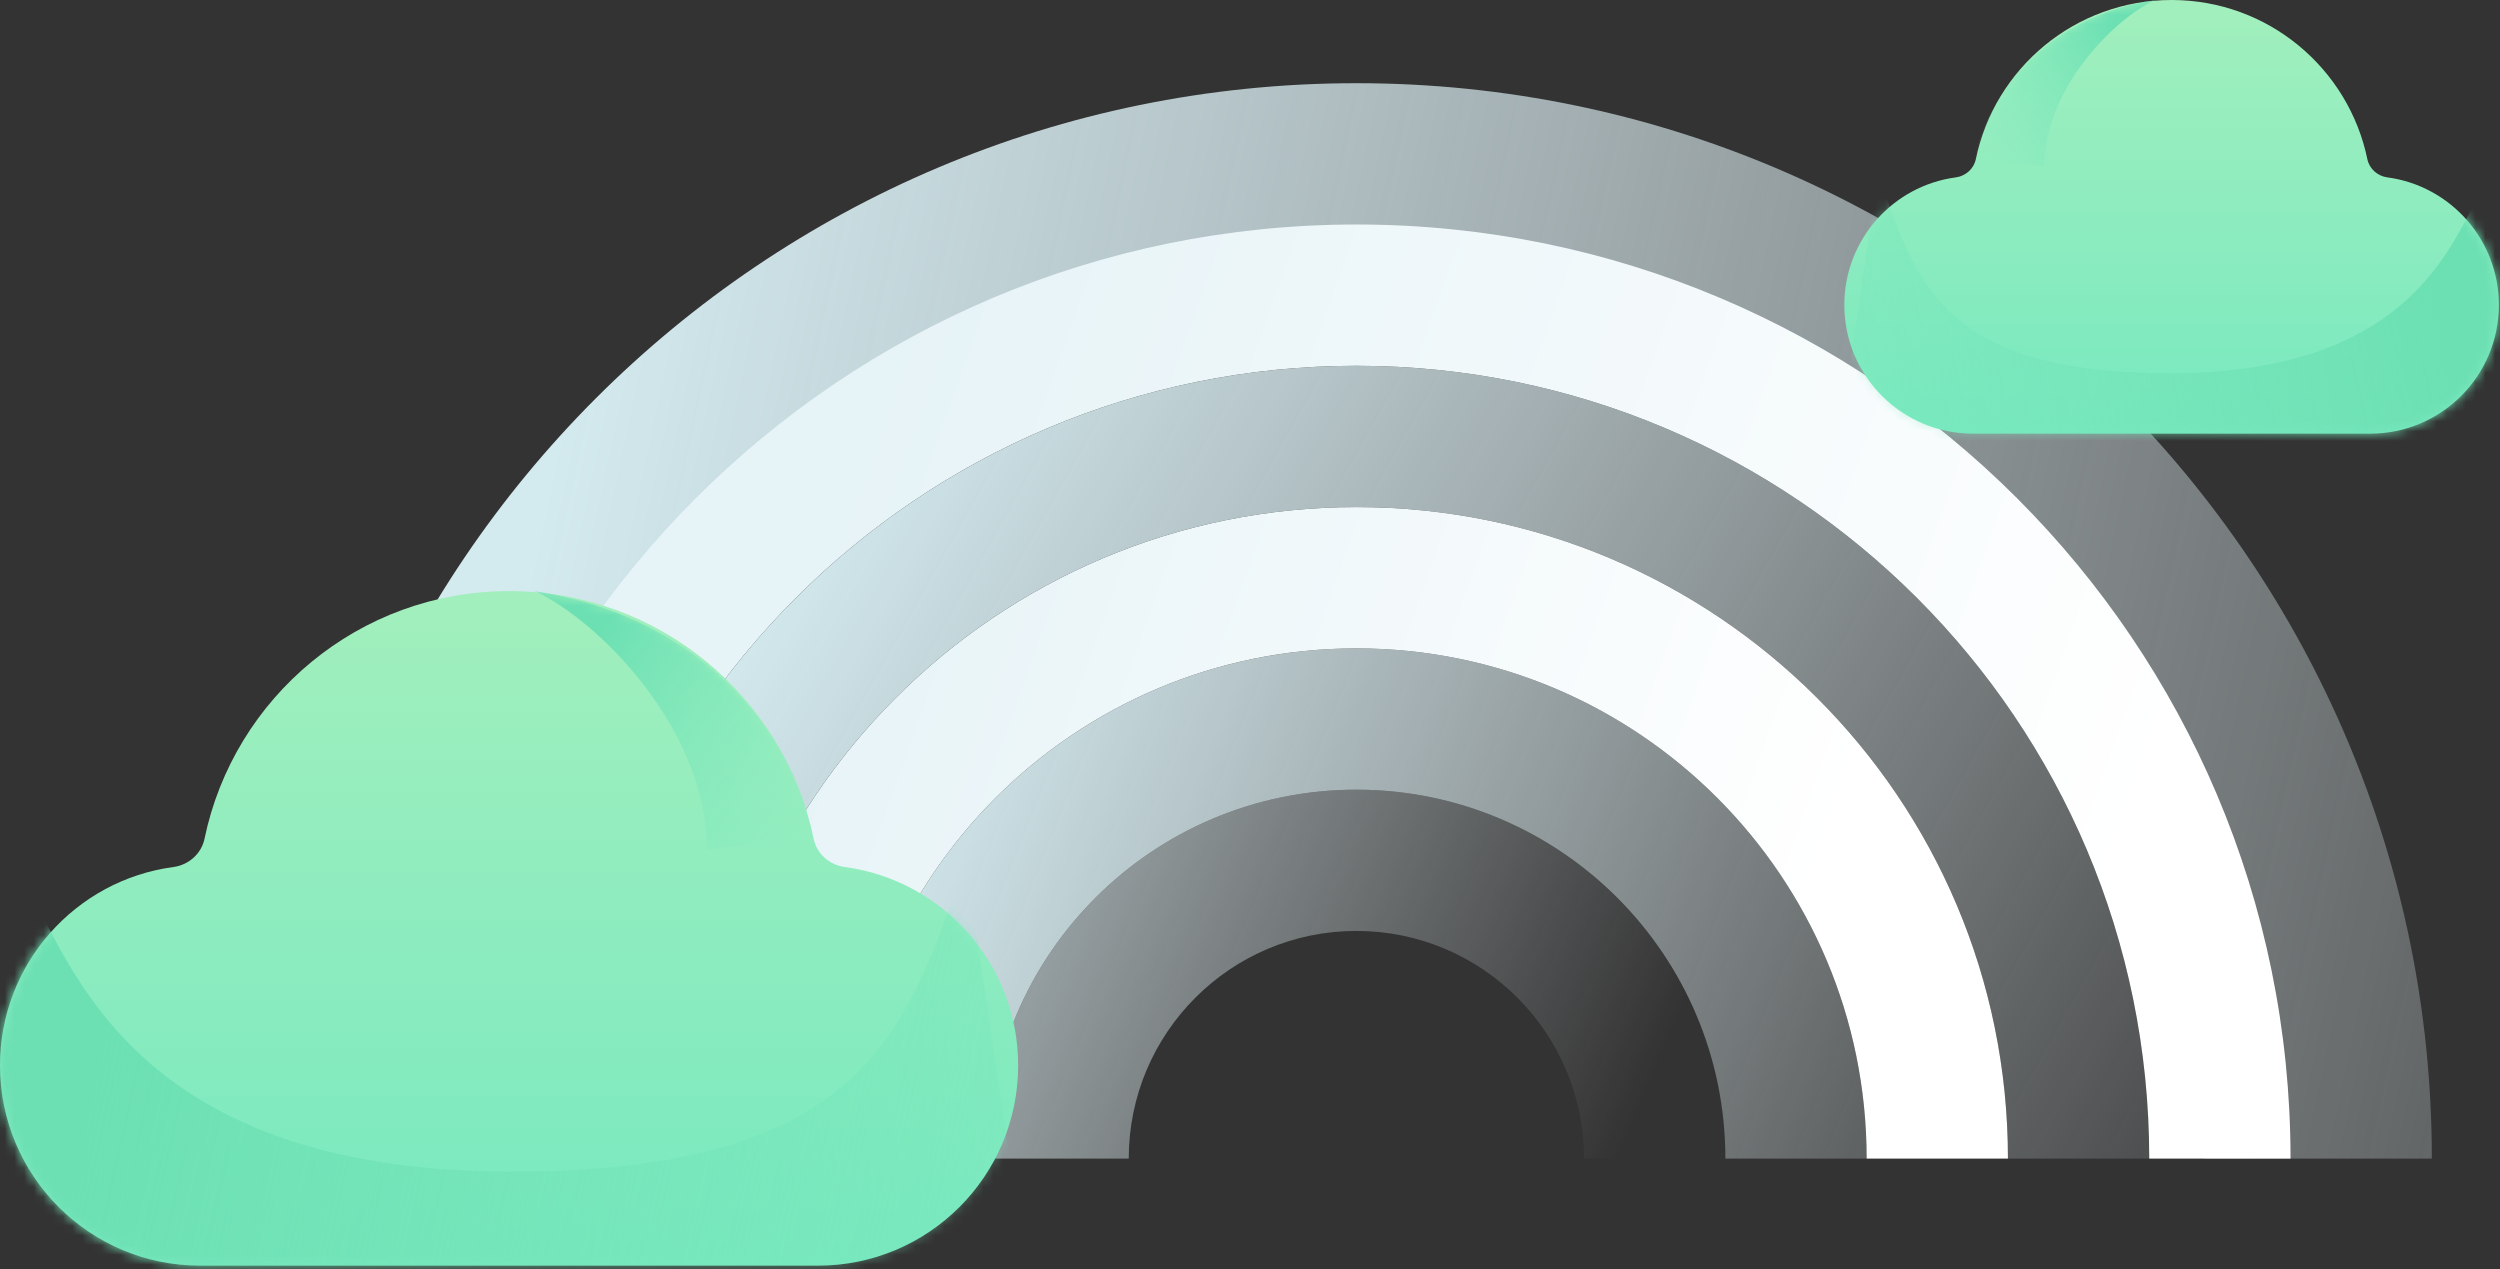<?xml version="1.0" encoding="UTF-8"?> <svg xmlns="http://www.w3.org/2000/svg" width="258" height="131" viewBox="0 0 258 131" fill="none"><rect x="0" y="0" width="258" height="131" fill="#333333" stroke="none"/><path d="M250.965 119.569H227.5C228.441 103.309 227.106 91.397 223.494 83.834C219.971 76.456 210.603 65.955 195.392 52.332C195.392 39.358 128.787 33.325 115.813 33.325C102.835 33.325 72.745 43.185 72.745 56.159L29 119.569C29 58.275 78.689 8.586 139.983 8.586C201.277 8.586 250.965 58.275 250.965 119.569Z" fill="url(#paint0_linear)"></path><path d="M178.06 119.569H163.474C163.474 106.595 152.955 96.072 139.982 96.072C127.004 96.072 116.485 106.595 116.485 119.569H101.903C101.903 98.541 118.954 81.495 139.982 81.495C161.01 81.495 178.06 98.541 178.06 119.569Z" fill="url(#paint1_linear)"></path><path d="M192.637 119.569H178.06C178.06 98.541 161.01 81.495 139.982 81.495C118.954 81.495 101.903 98.541 101.903 119.569H87.326C87.326 90.487 110.9 66.913 139.982 66.913C169.064 66.913 192.637 90.487 192.637 119.569Z" fill="url(#paint2_linear)"></path><path d="M207.219 119.569H192.637C192.637 90.487 169.064 66.913 139.982 66.913C110.9 66.913 87.326 90.487 87.326 119.569H72.745C72.745 82.433 102.846 52.332 139.982 52.332C177.118 52.332 207.219 82.433 207.219 119.569Z" fill="url(#paint3_linear)"></path><path d="M236.383 119.569H221.801C221.801 74.383 185.173 37.75 139.982 37.75C94.796 37.75 58.163 74.383 58.163 119.569H43.581C43.581 66.329 86.742 23.168 139.982 23.168C193.222 23.168 236.383 66.329 236.383 119.569Z" fill="url(#paint4_linear)"></path><path d="M221.801 119.569H207.219C207.219 82.433 177.118 52.332 139.982 52.332C102.846 52.332 72.745 82.433 72.745 119.569H58.162C58.162 74.383 94.796 37.75 139.981 37.75C185.172 37.75 221.801 74.383 221.801 119.569Z" fill="url(#paint5_linear)"></path><path d="M87.169 89.475C85.606 89.266 84.287 88.106 83.967 86.561C80.948 71.969 68.024 61 52.536 61C37.05 61 24.125 71.969 21.106 86.561C20.786 88.106 19.468 89.266 17.904 89.475C7.797 90.823 0 99.478 0 109.954C0 121.366 9.251 130.617 20.662 130.617H84.411C95.823 130.617 105.073 121.366 105.073 109.954C105.073 99.478 97.276 90.823 87.169 89.475Z" fill="url(#paint6_linear)"></path><mask id="mask0" maskUnits="userSpaceOnUse" x="0" y="61" width="106" height="70"><path d="M87.169 89.475C85.606 89.266 84.287 88.106 83.967 86.561C80.948 71.969 68.024 61 52.536 61C37.05 61 24.125 71.969 21.106 86.561C20.786 88.106 19.468 89.266 17.904 89.475C7.797 90.823 0 99.478 0 109.954C0 121.366 9.251 130.617 20.662 130.617H84.411C95.823 130.617 105.073 121.366 105.073 109.954C105.073 99.478 97.276 90.823 87.169 89.475Z" fill="white"></path></mask><g mask="url(#mask0)"><path d="M52.797 120.915C7.712 120.915 6.328 92.441 0.593 88.881L-2.966 141.085H107.373L99.661 88.881C93.729 105.492 90.169 120.915 52.797 120.915Z" fill="url(#paint7_linear)"></path><path d="M72.966 87.695C72.966 75.237 61.695 63.966 55.169 61C76.525 64.322 83.842 81.169 84.831 88.881C79.492 87.102 77.119 87.102 72.966 87.695Z" fill="url(#paint8_linear)"></path></g><path d="M201.844 18.305C202.849 18.171 203.697 17.425 203.903 16.432C205.843 7.051 214.152 0 224.108 0C234.064 0 242.372 7.051 244.313 16.432C244.519 17.425 245.367 18.171 246.372 18.305C252.869 19.172 257.881 24.736 257.881 31.471C257.881 38.807 251.934 44.754 244.598 44.754H203.617C196.281 44.754 190.334 38.807 190.334 31.471C190.334 24.736 195.347 19.172 201.844 18.305Z" fill="url(#paint9_linear)"></path><mask id="mask1" maskUnits="userSpaceOnUse" x="190" y="0" width="68" height="45"><path d="M201.844 18.305C202.849 18.171 203.697 17.425 203.903 16.432C205.843 7.051 214.152 0 224.108 0C234.064 0 242.372 7.051 244.313 16.432C244.519 17.425 245.367 18.171 246.372 18.305C252.869 19.172 257.881 24.736 257.881 31.471C257.881 38.807 251.934 44.754 244.598 44.754H203.617C196.281 44.754 190.334 38.807 190.334 31.471C190.334 24.736 195.347 19.172 201.844 18.305Z" fill="white"></path></mask><g mask="url(#mask1)"><path d="M223.941 38.517C252.924 38.517 253.814 20.212 257.5 17.924L259.788 51.483H188.856L193.814 17.924C197.627 28.602 199.915 38.517 223.941 38.517Z" fill="url(#paint10_linear)"></path><path d="M210.975 17.161C210.975 9.153 218.22 1.907 222.415 0C208.686 2.136 203.983 12.966 203.347 17.924C206.78 16.78 208.305 16.78 210.975 17.161Z" fill="url(#paint11_linear)"></path></g><defs><linearGradient id="paint0_linear" x1="55.313" y1="55.07" x2="326.499" y2="112.957" gradientUnits="userSpaceOnUse"><stop stop-color="#D3EAEF"></stop><stop offset="1" stop-color="#F1FAFD" stop-opacity="0"></stop></linearGradient><linearGradient id="paint1_linear" x1="56.562" y1="93.659" x2="159.381" y2="137.427" gradientUnits="userSpaceOnUse"><stop stop-color="#D3EAEF"></stop><stop offset="1" stop-color="#F1FAFD" stop-opacity="0"></stop></linearGradient><linearGradient id="paint2_linear" x1="87.326" y1="90.762" x2="219.002" y2="143.581" gradientUnits="userSpaceOnUse"><stop stop-color="#D3EAEF"></stop><stop offset="1" stop-color="#F1FAFD" stop-opacity="0"></stop></linearGradient><linearGradient id="paint3_linear" x1="78.606" y1="79.931" x2="179.518" y2="115.943" gradientUnits="userSpaceOnUse"><stop stop-color="#E6F3F7"></stop><stop offset="1" stop-color="white"></stop></linearGradient><linearGradient id="paint4_linear" x1="80.764" y1="65.473" x2="211.75" y2="112.168" gradientUnits="userSpaceOnUse"><stop stop-color="#E6F3F7"></stop><stop offset="1" stop-color="white"></stop></linearGradient><linearGradient id="paint5_linear" x1="70.662" y1="72.475" x2="228.537" y2="160.881" gradientUnits="userSpaceOnUse"><stop stop-color="#D3EAEF"></stop><stop offset="1" stop-color="#F1FAFD" stop-opacity="0"></stop></linearGradient><linearGradient id="paint6_linear" x1="52.537" y1="61" x2="52.537" y2="130.617" gradientUnits="userSpaceOnUse"><stop stop-color="#A2EFBD"></stop><stop offset="1" stop-color="#78E9C0"></stop></linearGradient><linearGradient id="paint7_linear" x1="8.305" y1="118.303" x2="146.152" y2="148.618" gradientUnits="userSpaceOnUse"><stop stop-color="#6CE0B3"></stop><stop offset="1" stop-color="#7EEAC0" stop-opacity="0"></stop></linearGradient><linearGradient id="paint8_linear" x1="59.915" y1="67.865" x2="84.408" y2="85.522" gradientUnits="userSpaceOnUse"><stop stop-color="#6CE0B3"></stop><stop offset="1" stop-color="#7EEAC0" stop-opacity="0"></stop></linearGradient><linearGradient id="paint9_linear" x1="224.108" y1="0" x2="224.108" y2="44.754" gradientUnits="userSpaceOnUse"><stop stop-color="#A2EFBD"></stop><stop offset="1" stop-color="#78E9C0"></stop></linearGradient><linearGradient id="paint10_linear" x1="252.542" y1="36.838" x2="163.926" y2="56.326" gradientUnits="userSpaceOnUse"><stop stop-color="#6CE0B3"></stop><stop offset="1" stop-color="#7EEAC0" stop-opacity="0"></stop></linearGradient><linearGradient id="paint11_linear" x1="219.364" y1="4.413" x2="203.619" y2="15.764" gradientUnits="userSpaceOnUse"><stop stop-color="#6CE0B3"></stop><stop offset="1" stop-color="#7EEAC0" stop-opacity="0"></stop></linearGradient></defs></svg> 
